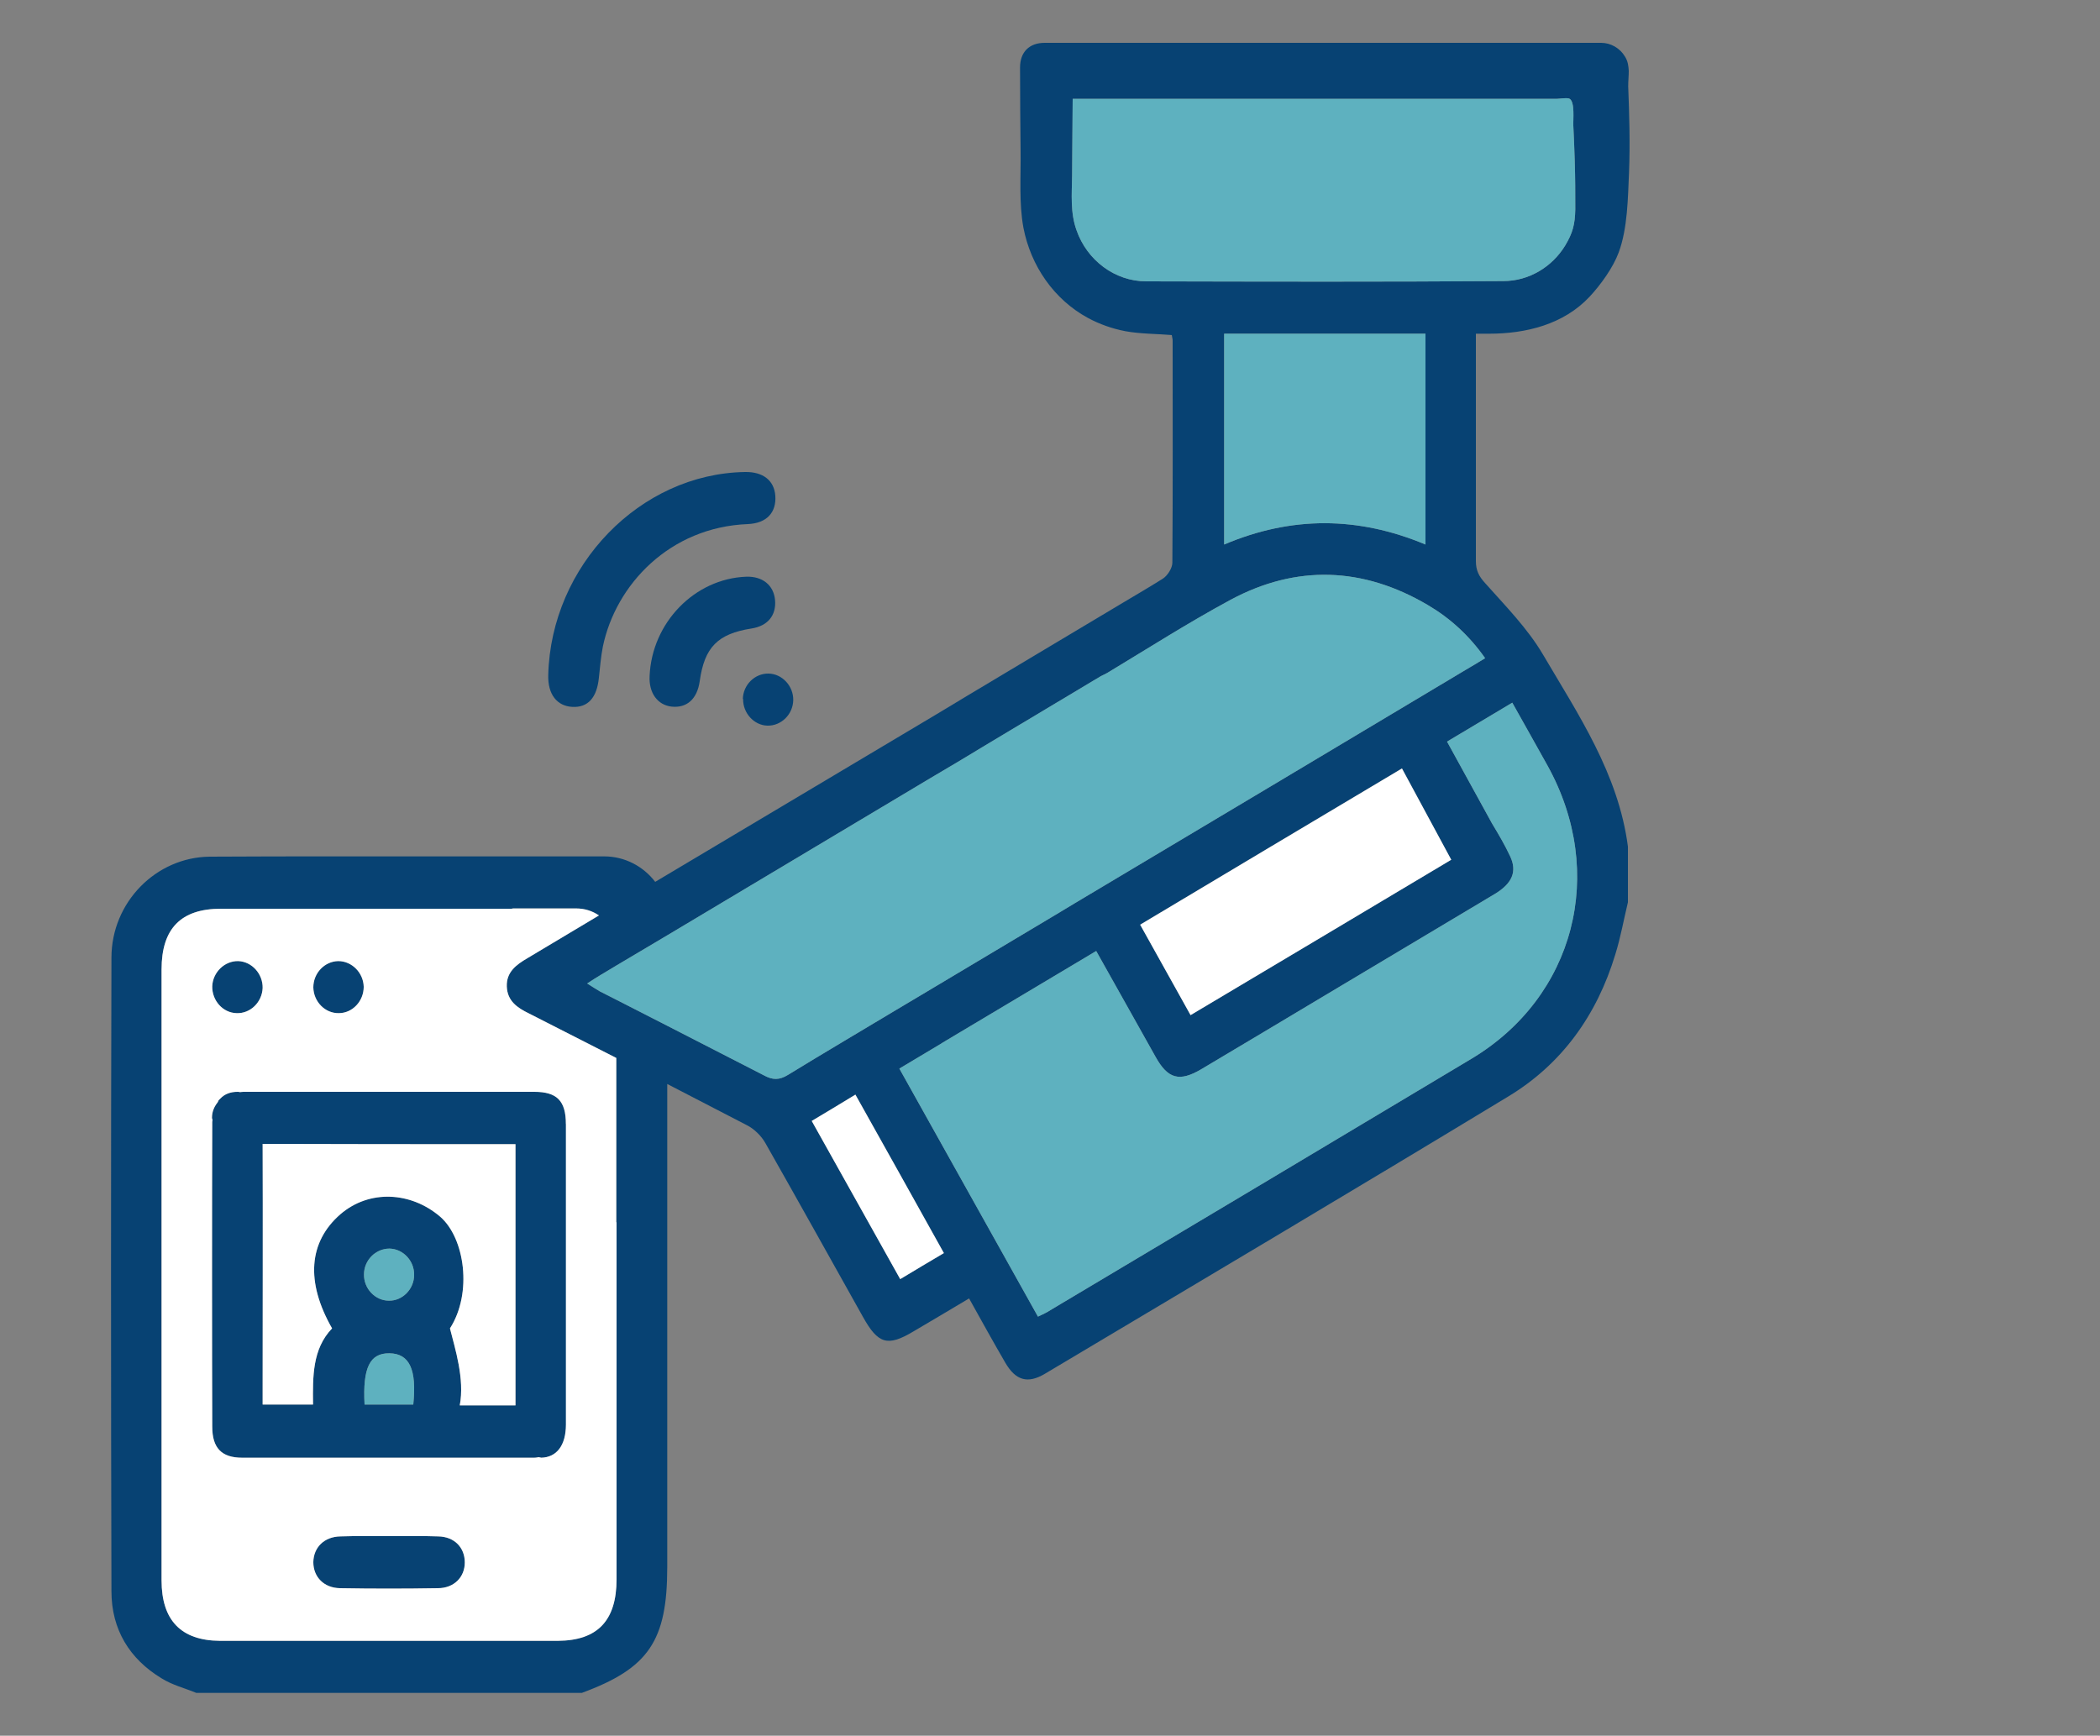<?xml version="1.0" encoding="UTF-8"?><svg id="Layer_1" xmlns="http://www.w3.org/2000/svg" viewBox="0 0 75 62"><rect x="0" y="0" width="75" height="62" fill="#808080" stroke="none"/><defs><style>.cls-1{fill:#fff;}.cls-2{fill:#074273;}.cls-3{fill:#5eb1bf;}</style></defs><path class="cls-2" d="M20.21,40.15c0-.83-.32-1.15-1.13-1.15h-10.39s-.07.01-.11.01h-.01s-.06-.01-.09-.01c-.25,0-.46.08-.61.24l-.06.06s-.02.06-.04.08c-.12.15-.2.33-.2.55,0,.03.02.05.02.08,0,.02-.01.04-.01.06v.03c-.01,2.37-.01,8.49,0,10.86,0,.76.33,1.11,1.07,1.11h10.39c.05,0,.1,0,.15-.01.01,0,.02-.01.04-.01.03,0,.06.02.1.02.56-.01.88-.44.89-1.18,0-2.33,0-8.4,0-10.74ZM14.76,50.17h-1.74c-.07-1.32.19-1.84.89-1.83.71.01.98.57.85,1.83ZM13.89,46.46c-.49,0-.9-.43-.89-.94,0-.5.41-.92.91-.92.49.01.89.44.88.94,0,.51-.42.93-.9.92ZM18.41,50.2h-1.99c.18-.95-.17-2.03-.35-2.75.81-1.26.53-3.23-.35-3.99-1.04-.89-2.52-.98-3.56-.09-1.14.99-1.25,2.42-.3,4.08-.71.74-.69,1.73-.68,2.72h-1.8v-.67c0-1.68.01-6.29,0-8.64,2.61.01,5.86.01,8.35.01h.68v9.33Z"/><path class="cls-2" d="M20.44,25.25c.56.03.88-.33.95-1.05.04-.37.07-.74.14-1.1.46-2.22,2.39-4.27,5.18-4.38.68-.03,1.02-.42.98-1.01-.04-.55-.44-.86-1.08-.85-3.75.06-6.93,3.34-7.03,7.25-.02.69.31,1.11.86,1.14Z"/><path class="cls-2" d="M27.68,21.43c-.05-.53-.45-.85-1.03-.83-1.84.07-3.37,1.64-3.45,3.55-.03.6.28,1.03.78,1.09.55.06.92-.27,1.01-.91.17-1.21.64-1.69,1.85-1.88.58-.09.89-.47.84-1.02Z"/><path class="cls-2" d="M16.6,55.81c0,.53-.39.92-.96.92-1.17.02-2.34.02-3.5,0-.57-.01-.95-.4-.95-.93.01-.53.39-.91.97-.92.6-.02,1.2-.01,1.8-.01.56,0,1.13-.01,1.69.01.58.01.95.4.95.93Z"/><path class="cls-2" d="M26.54,24.97c-.01.5.39.94.87.95.49.01.91-.4.92-.91.01-.5-.39-.94-.88-.95-.49-.01-.91.4-.92.91Z"/><path class="cls-2" d="M9.38,35.29c-.02.51-.44.92-.93.9-.49-.01-.88-.45-.87-.96.02-.5.44-.91.93-.9.49.02.88.46.87.96Z"/><path class="cls-2" d="M12.99,35.25c0,.51-.4.94-.89.94-.49.01-.9-.41-.91-.92,0-.51.4-.93.89-.94.49,0,.9.42.91.92Z"/><path class="cls-2" d="M52.72,11.92h.46c1.32,0,2.66-.33,3.59-1.32.4-.43.84-1.04,1.04-1.58.32-.86.33-1.96.37-2.87.04-1.02.01-2.05-.03-3.07,0-.18.02-.37.02-.55-.01-.17-.03-.34-.13-.5-.18-.31-.51-.5-.86-.5h-19.87c-.55,0-.88.33-.88.88,0,1.01.01,2.01.02,3.02.01.89-.06,1.83.1,2.7.26,1.36,1.09,2.57,2.31,3.23.41.22.86.38,1.33.47.54.1,1.1.09,1.66.14.01.08.03.13.03.19,0,2.65.01,5.29-.01,7.94,0,.19-.17.46-.34.57-.46.29-.94.57-1.41.85,0,0-6.6,3.94-6.6,3.95-3.37,2.01-6.75,4.02-10.12,6.03-.42-.55-1.08-.91-1.82-.91h-9.49c-1.53,0-3.06,0-4.6.01-1.92.02-3.51,1.63-3.51,3.61-.02,7.54-.02,15.09,0,22.63,0,1.37.65,2.42,1.79,3.11.38.24.83.35,1.24.52h13.77c2.39-.88,3.05-1.86,3.05-4.5v-17.25c.95.49,1.89.98,2.84,1.47.26.13.52.38.67.65,1.17,2.06,2.32,4.13,3.48,6.2.54.97.88,1.07,1.8.52.65-.38,1.3-.77,1.99-1.18.44.79.86,1.55,1.29,2.29.37.64.8.77,1.42.4,5.52-3.29,11.05-6.57,16.54-9.9,1.91-1.15,3.17-2.9,3.83-5.08.19-.61.3-1.24.45-1.86v-1.99c-.34-2.6-1.77-4.71-3.04-6.87-.55-.93-1.33-1.72-2.05-2.53-.23-.25-.34-.46-.34-.8,0-1.06,0-2.12,0-3.18v-4.94ZM22.02,56.41c0,1.48-.68,2.19-2.09,2.2H7.85c-1.38-.01-2.08-.73-2.08-2.16v-21.82c0-1.46.69-2.17,2.12-2.17h10.38s.03-.01.05-.01h2.26c.3,0,.58.09.81.25-.85.51-1.71,1.02-2.56,1.53-.39.23-.75.49-.73,1.01.02.52.38.76.79.96,1.04.53,2.08,1.06,3.12,1.59v5.87h.01v12.75ZM32.15,45.69c-1.06-1.89-2.09-3.74-3.16-5.65.52-.31,1.02-.61,1.56-.94,1.05,1.88,2.09,3.73,3.16,5.66-.54.32-1.03.61-1.56.93ZM54.01,25.1c.43.77.85,1.51,1.26,2.25,2.12,3.83.97,8.26-2.72,10.47-5.01,3-10.02,5.99-15.04,8.98-.13.09-.28.15-.44.23-1.66-2.97-3.3-5.91-4.95-8.86l1.49-.89s.04-.03.06-.04l5.48-3.27c.73,1.29,1.42,2.54,2.12,3.78.44.79.85.9,1.62.45,1.52-.9,3.03-1.81,4.54-2.71,1.99-1.19,3.97-2.37,5.96-3.56.61-.37.8-.79.55-1.33-.19-.41-.42-.8-.65-1.18l-1.61-2.93c.78-.46,1.55-.93,2.33-1.39ZM40.72,33.03c3.13-1.87,6.24-3.73,9.35-5.58l1.76,3.26c-3.12,1.86-6.18,3.69-9.31,5.55-.61-1.09-1.19-2.14-1.8-3.23ZM53.04,23.51c-.28.17-.49.3-.7.42-4.65,2.78-9.3,5.56-13.95,8.33l-.63.38-4.84,2.89-.79.47c-1.33.8-2.66,1.58-3.98,2.39-.32.2-.56.19-.87.02-1.15-.59-2.3-1.18-3.45-1.77-.61-.31-1.21-.62-1.82-.93-.2-.1-.39-.2-.59-.3-.14-.08-.27-.17-.45-.28.2-.13.34-.22.49-.31.18-.11.37-.22.55-.33.61-.36,1.21-.72,1.82-1.08,3.13-1.87,6.26-3.74,9.39-5.61.7-.41,1.4-.83,2.09-1.25l4.01-2.4c.08-.04.15-.07.22-.11,1.46-.88,2.9-1.8,4.4-2.61,2.36-1.27,4.74-1.18,7.05.18.8.47,1.48,1.09,2.05,1.9ZM43.72,19.45v-7.53h7.19v7.53c-2.41-1.01-4.79-1.02-7.19,0ZM40.94,10.05c-1.13,0-2.12-.76-2.49-1.82-.23-.63-.17-1.3-.16-1.96.01-.91.01-1.83.02-2.74h17.29c.1,0,.38-.05.46,0,.19.12.12.74.13.96.02.42.04.84.05,1.26.02.58.02,1.15.02,1.73-.01.53-.09.84-.36,1.29-.47.77-1.3,1.27-2.21,1.27-4.25.03-8.5.02-12.75.01Z"/><path class="cls-3" d="M56.26,7.48c-.01.53-.09.84-.36,1.29-.47.77-1.3,1.27-2.21,1.27-4.25.03-8.5.02-12.75.01-1.13,0-2.12-.76-2.49-1.82-.23-.63-.17-1.3-.16-1.96.01-.91.01-1.83.02-2.74h17.29c.1,0,.38-.05.46,0,.19.12.12.74.13.96.02.42.04.84.05,1.26.02.58.02,1.15.02,1.73Z"/><path class="cls-3" d="M50.91,11.92v7.53c-2.41-1.01-4.79-1.02-7.19,0v-7.53h7.19Z"/><path class="cls-1" d="M51.83,30.71c-3.12,1.86-6.18,3.69-9.31,5.55-.61-1.09-1.19-2.14-1.8-3.23,3.13-1.87,6.24-3.73,9.35-5.58l1.76,3.26Z"/><path class="cls-1" d="M33.71,44.76c-.54.32-1.03.61-1.56.93-1.06-1.89-2.09-3.74-3.16-5.65.52-.31,1.02-.61,1.56-.94,1.05,1.88,2.09,3.73,3.16,5.66Z"/><path class="cls-3" d="M52.55,37.82c-5.01,3-10.02,5.99-15.04,8.98-.13.09-.28.15-.44.23-1.66-2.97-3.3-5.91-4.95-8.86l1.49-.89s.04-.03.06-.04l5.48-3.27c.73,1.29,1.42,2.54,2.12,3.78.44.79.85.9,1.62.45,1.52-.9,3.03-1.81,4.54-2.71,1.99-1.19,3.97-2.37,5.96-3.56.61-.37.8-.79.55-1.33-.19-.41-.42-.8-.65-1.18l-1.61-2.93c.78-.46,1.55-.93,2.33-1.39.43.77.85,1.51,1.26,2.25,2.12,3.83.97,8.26-2.72,10.47Z"/><path class="cls-3" d="M53.04,23.51c-.28.17-.49.3-.7.42-4.65,2.78-9.3,5.56-13.95,8.33l-.63.38-4.84,2.89-.79.47c-1.33.8-2.66,1.58-3.98,2.39-.32.2-.56.19-.87.02-1.15-.59-2.3-1.18-3.45-1.77-.61-.31-1.21-.62-1.82-.93-.2-.1-.39-.2-.59-.3-.14-.08-.27-.17-.45-.28.2-.13.34-.22.49-.31.18-.11.37-.22.55-.33.61-.36,1.21-.72,1.82-1.08,3.13-1.87,6.26-3.74,9.39-5.61.7-.41,1.4-.83,2.09-1.25l4.01-2.4c.08-.04.15-.07.22-.11,1.46-.88,2.9-1.8,4.4-2.61,2.36-1.27,4.74-1.18,7.05.18.8.47,1.48,1.09,2.05,1.9Z"/><path class="cls-1" d="M22.01,43.66v-5.87c-1.04-.53-2.08-1.06-3.12-1.59-.41-.2-.77-.44-.79-.96-.02-.52.34-.78.73-1.01.85-.51,1.71-1.02,2.56-1.53-.23-.16-.51-.25-.81-.25h-2.26s-.03.01-.05.01H7.89c-1.43,0-2.12.71-2.12,2.17v21.82c0,1.43.7,2.15,2.08,2.16h12.08c1.41-.01,2.09-.72,2.09-2.2v-12.75h-.01ZM12.08,34.33c.49,0,.9.42.91.92,0,.51-.4.94-.89.94-.49.01-.9-.41-.91-.92,0-.51.4-.93.89-.94ZM8.51,34.33c.49.02.88.46.87.96-.02.51-.44.92-.93.9-.49-.01-.88-.45-.87-.96.02-.5.44-.91.93-.9ZM15.64,56.73c-1.17.02-2.34.02-3.5,0-.57-.01-.95-.4-.95-.93.01-.53.39-.91.97-.92.6-.02,1.2-.01,1.8-.01.56,0,1.13-.01,1.69.01.58.01.95.4.95.93s-.39.92-.96.92ZM19.33,52.07s-.07-.02-.1-.02c-.02,0-.03.01-.04.01-.05.01-.1.01-.15.01h-10.39c-.74,0-1.07-.35-1.07-1.11-.01-2.37-.01-8.49,0-10.86v-.03s.01-.04.01-.06c0-.03-.02-.05-.02-.08,0-.22.08-.4.2-.55.02-.02.02-.06.04-.08l.06-.06c.15-.16.36-.24.61-.24.03,0,.06,0,.09.01h.01s.07-.01.11-.01h10.39c.81,0,1.13.32,1.13,1.15,0,2.34,0,8.41,0,10.74,0,.74-.33,1.17-.89,1.18Z"/><path class="cls-3" d="M14.76,50.17h-1.74c-.07-1.32.19-1.84.89-1.83.71.01.98.57.85,1.83Z"/><path class="cls-3" d="M14.79,45.54c0,.51-.42.93-.9.92-.49,0-.9-.43-.89-.94,0-.5.41-.92.91-.92.49.01.89.44.88.94Z"/><path class="cls-1" d="M18.41,40.87v9.33h-1.99c.18-.95-.17-2.03-.35-2.75.81-1.26.53-3.23-.35-3.99-1.04-.89-2.52-.98-3.56-.09-1.14.99-1.25,2.42-.3,4.08-.71.74-.69,1.73-.68,2.72h-1.8v-.67c0-1.68.01-6.29,0-8.64,2.61.01,5.86.01,8.35.01h.68Z"/></svg>